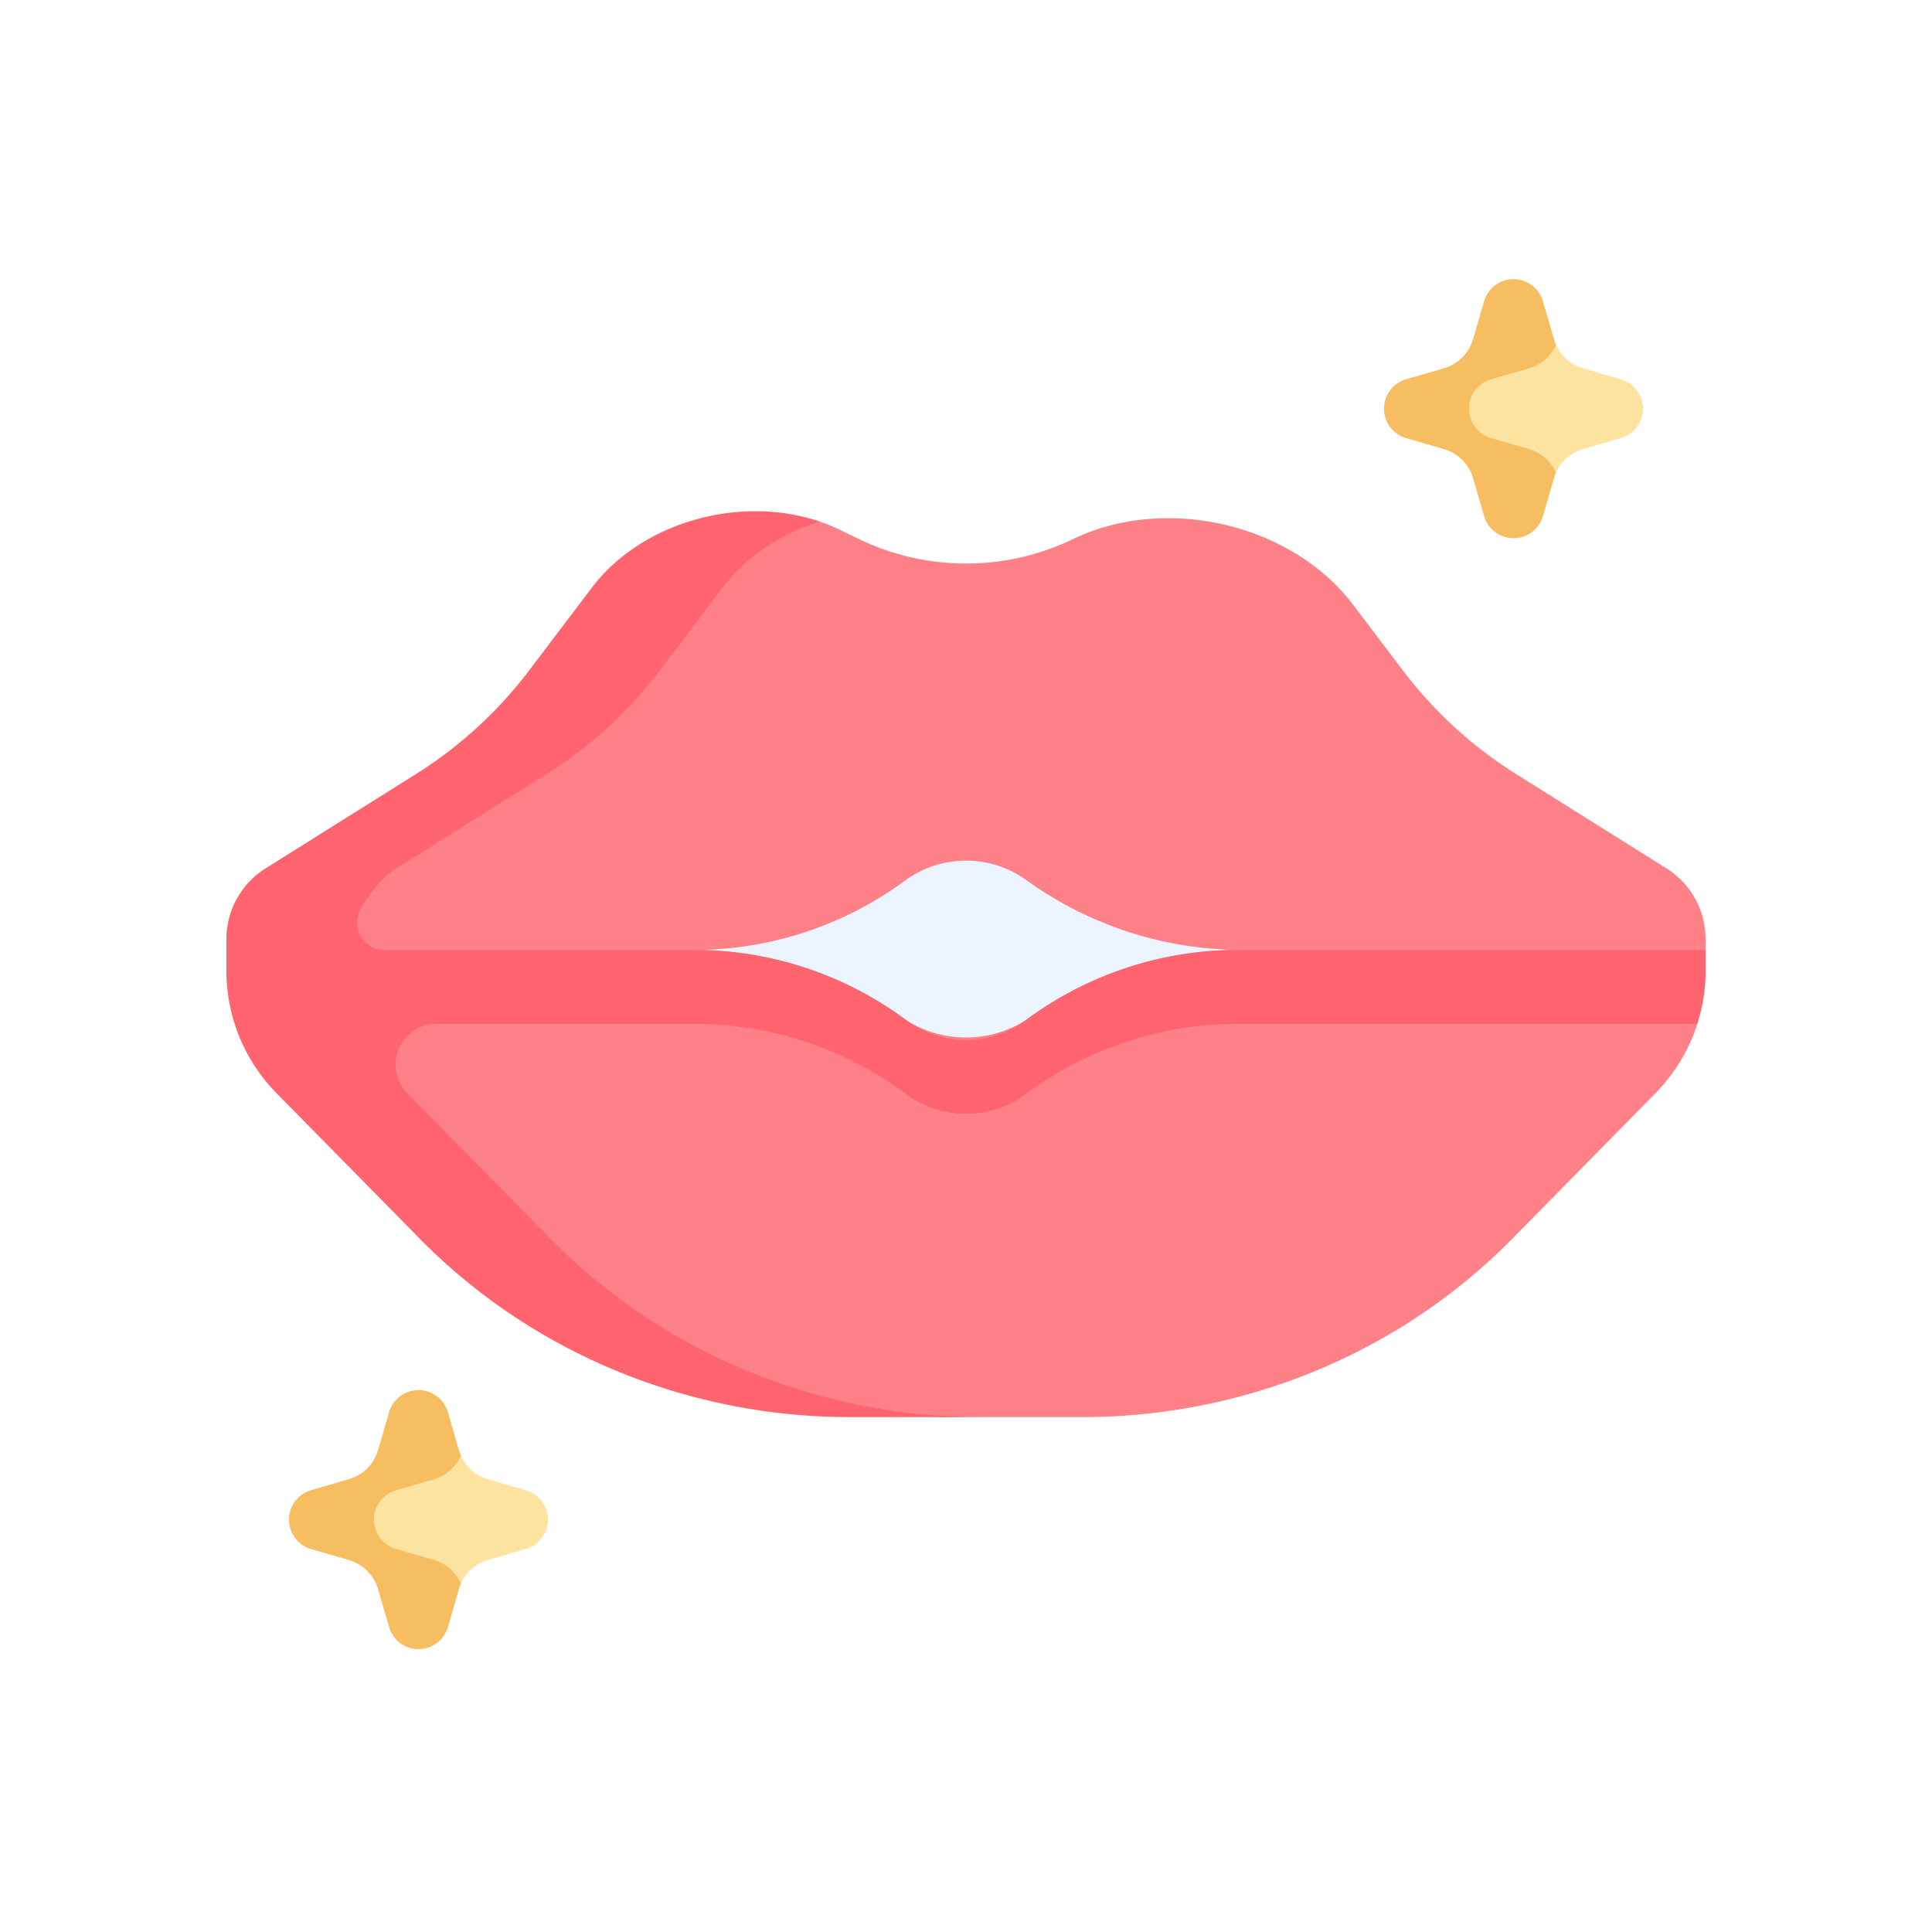 <svg xmlns="http://www.w3.org/2000/svg" xmlns:xlink="http://www.w3.org/1999/xlink" width="512" height="512" viewBox="0 0 512 512">
  <rect x="0" y="0" width="512" height="512" fill="#333333" stroke="none"/>
  <defs>
    <clipPath id="clip-Lekarna_ikona_51">
      <rect width="512" height="512"/>
    </clipPath>
  </defs>
  <g id="Lekarna_ikona_51" data-name="Lekarna_ikona – 51" clip-path="url(#clip-Lekarna_ikona_51)">
    <rect width="512" height="512" fill="#fff"/>
    <g id="nacin-mesto-uporabe-ustnice" transform="translate(60 55.078)">
      <g id="Group_180" data-name="Group 180" transform="translate(110.816 152.169)">
        <path id="Path_887" data-name="Path 887" d="M144.74,192.96H315.105v96.529H144.74Z" transform="translate(-144.74 -192.96)" fill="#ecf4ff"/>
      </g>
      <g id="Group_181" data-name="Group 181" transform="translate(306.789 18.922)">
        <path id="Path_888" data-name="Path 888" d="M453.437,63.933l10.05-2.925a8.1,8.1,0,0,0,0-15.556l-10.046-2.923a11.341,11.341,0,0,1-7.724-7.721l-2.925-10.05a8.1,8.1,0,0,0-15.556,0L424.314,34.8a11.34,11.34,0,0,1-7.721,7.724l-10.05,2.925a8.1,8.1,0,0,0,0,15.555L416.59,63.93a11.34,11.34,0,0,1,7.724,7.721l2.925,10.05a8.1,8.1,0,0,0,15.555,0l2.923-10.046a11.338,11.338,0,0,1,7.721-7.722Z" transform="translate(-400.706 -18.922)" fill="#fce3a0"/>
      </g>
      <g id="Group_182" data-name="Group 182" transform="translate(16.592 313.328)">
        <path id="Path_889" data-name="Path 889" d="M74.4,448.466l10.05-2.925a8.1,8.1,0,0,0,0-15.556l-10.046-2.923a11.341,11.341,0,0,1-7.724-7.721l-2.925-10.05a8.1,8.1,0,0,0-15.556,0l-2.923,10.046a11.34,11.34,0,0,1-7.721,7.724l-10.05,2.925a8.1,8.1,0,0,0,0,15.555l10.046,2.923a11.34,11.34,0,0,1,7.724,7.721l2.925,10.05a8.1,8.1,0,0,0,15.555,0l2.923-10.046a11.341,11.341,0,0,1,7.721-7.723Z" transform="translate(-21.671 -403.455)" fill="#fce3a0"/>
      </g>
      <g id="Group_183" data-name="Group 183" transform="translate(306.788 18.922)">
        <path id="Path_890" data-name="Path 890" d="M439.1,63.931,429.05,61.008a8.1,8.1,0,0,1,0-15.555l10.05-2.925a11.33,11.33,0,0,0,7.168-6.244,11.308,11.308,0,0,1-.55-1.475l-2.925-10.05a8.1,8.1,0,0,0-15.556,0L424.313,34.8a11.339,11.339,0,0,1-7.721,7.724l-10.05,2.925a8.1,8.1,0,0,0,0,15.555l10.046,2.923a11.339,11.339,0,0,1,7.724,7.721l2.925,10.05a8.1,8.1,0,0,0,15.555,0l2.923-10.046a11.33,11.33,0,0,1,.553-1.479A11.332,11.332,0,0,0,439.1,63.931Z" transform="translate(-400.704 -18.922)" fill="#f7bd61"/>
      </g>
      <g id="Group_184" data-name="Group 184" transform="translate(16.592 313.329)">
        <path id="Path_891" data-name="Path 891" d="M60.062,448.465l-10.046-2.923a8.1,8.1,0,0,1,0-15.555l10.05-2.925a11.33,11.33,0,0,0,7.168-6.244,11.305,11.305,0,0,1-.55-1.475l-2.925-10.05a8.1,8.1,0,0,0-15.556,0l-2.923,10.046a11.34,11.34,0,0,1-7.721,7.724l-10.05,2.925a8.1,8.1,0,0,0,0,15.555l10.046,2.923a11.34,11.34,0,0,1,7.724,7.721l2.925,10.05a8.1,8.1,0,0,0,15.555,0l2.923-10.046a11.327,11.327,0,0,1,.553-1.479,11.336,11.336,0,0,0-7.172-6.244Z" transform="translate(-21.672 -403.456)" fill="#f7bd61"/>
      </g>
      <g id="Group_186" data-name="Group 186" transform="translate(27.494 82.252)">
        <g id="Group_185" data-name="Group 185">
          <path id="Path_892" data-name="Path 892" d="M389.919,194.362,350.282,169.5a112.872,112.872,0,0,1-30-27.4l-13.3-17.545c-16.25-21.434-49.661-29.247-74.248-17.363a65.264,65.264,0,0,1-56.63,0l-5.162-2.5a47.166,47.166,0,0,0-5.331-2.182c-6.494-2.21-24.058,9.327-29.613,12.708-12.43,7.564-11.144,15.27-20.287,27.33l-14.2,10.222c-8.2,10.815-19.029,14.282-30.665,21.58L40.274,197.014c-6.545,4.1-3.786,15.266-3.786,22.809v8.669c0,12.085.09,16.24,8.707,24.994,18.9,19.2,29.151,32.559,29.151,32.559,29.687,30.157,83.2,53.813,126.259,53.813h34.6c43.061,0,84.237-17.069,113.924-47.225l37.866-38.466a46.75,46.75,0,0,0,11.236-18.513c1.436-4.477-24.419-3.71-24.419-8.48l26.6-11.118v-3.017a22.087,22.087,0,0,0-10.5-18.677Zm-113.31,21.694a94.164,94.164,0,0,0-56.234,18.524h0a29.6,29.6,0,0,1-31.918,0h0a94.162,94.162,0,0,0-56.234-18.524,94.161,94.161,0,0,0,55.235-17.8l1-.724a27.334,27.334,0,0,1,31.918,0h0a97.992,97.992,0,0,0,57.482,18.524h-1.247Z" transform="translate(-35.911 -101.64)" fill="#fe8187"/>
        </g>
      </g>
      <g id="Group_187" data-name="Group 187" transform="translate(0 80.408)">
        <path id="Path_893" data-name="Path 893" d="M268.192,215.491a94.164,94.164,0,0,0-56.234,18.524h0a26.6,26.6,0,0,1-31.918,0h0A94.162,94.162,0,0,0,123.8,215.491H41.856A7.217,7.217,0,0,1,35.529,204.8c1.511-2.729,4.883-8.045,9.606-11.008l39.638-24.86a112.861,112.861,0,0,0,30-27.4l16.713-22.045c6.3-8.306,15.508-14.3,25.7-17.528-21.026-7.153-47.11.078-60.339,17.528L80.134,141.54a112.885,112.885,0,0,1-30,27.4L10.5,193.8A22.089,22.089,0,0,0,0,212.474v8.669A46.261,46.261,0,0,0,13.424,253.6l37.86,38.46c29.687,30.157,70.865,47.227,113.927,47.227h34.641c-43.062,0-84.24-17.07-113.927-47.227L48.065,253.6l-.154-.157a10.816,10.816,0,0,1,7.75-18.363h68.145a94.164,94.164,0,0,1,56.234,18.524h0a26.6,26.6,0,0,0,31.918,0h0a94.162,94.162,0,0,1,56.234-18.524H389.8a45.627,45.627,0,0,0,2.2-13.94v-5.652H268.192Z" transform="translate(0 -99.231)" fill="#ff646f"/>
      </g>
    </g>
  </g>
</svg>
